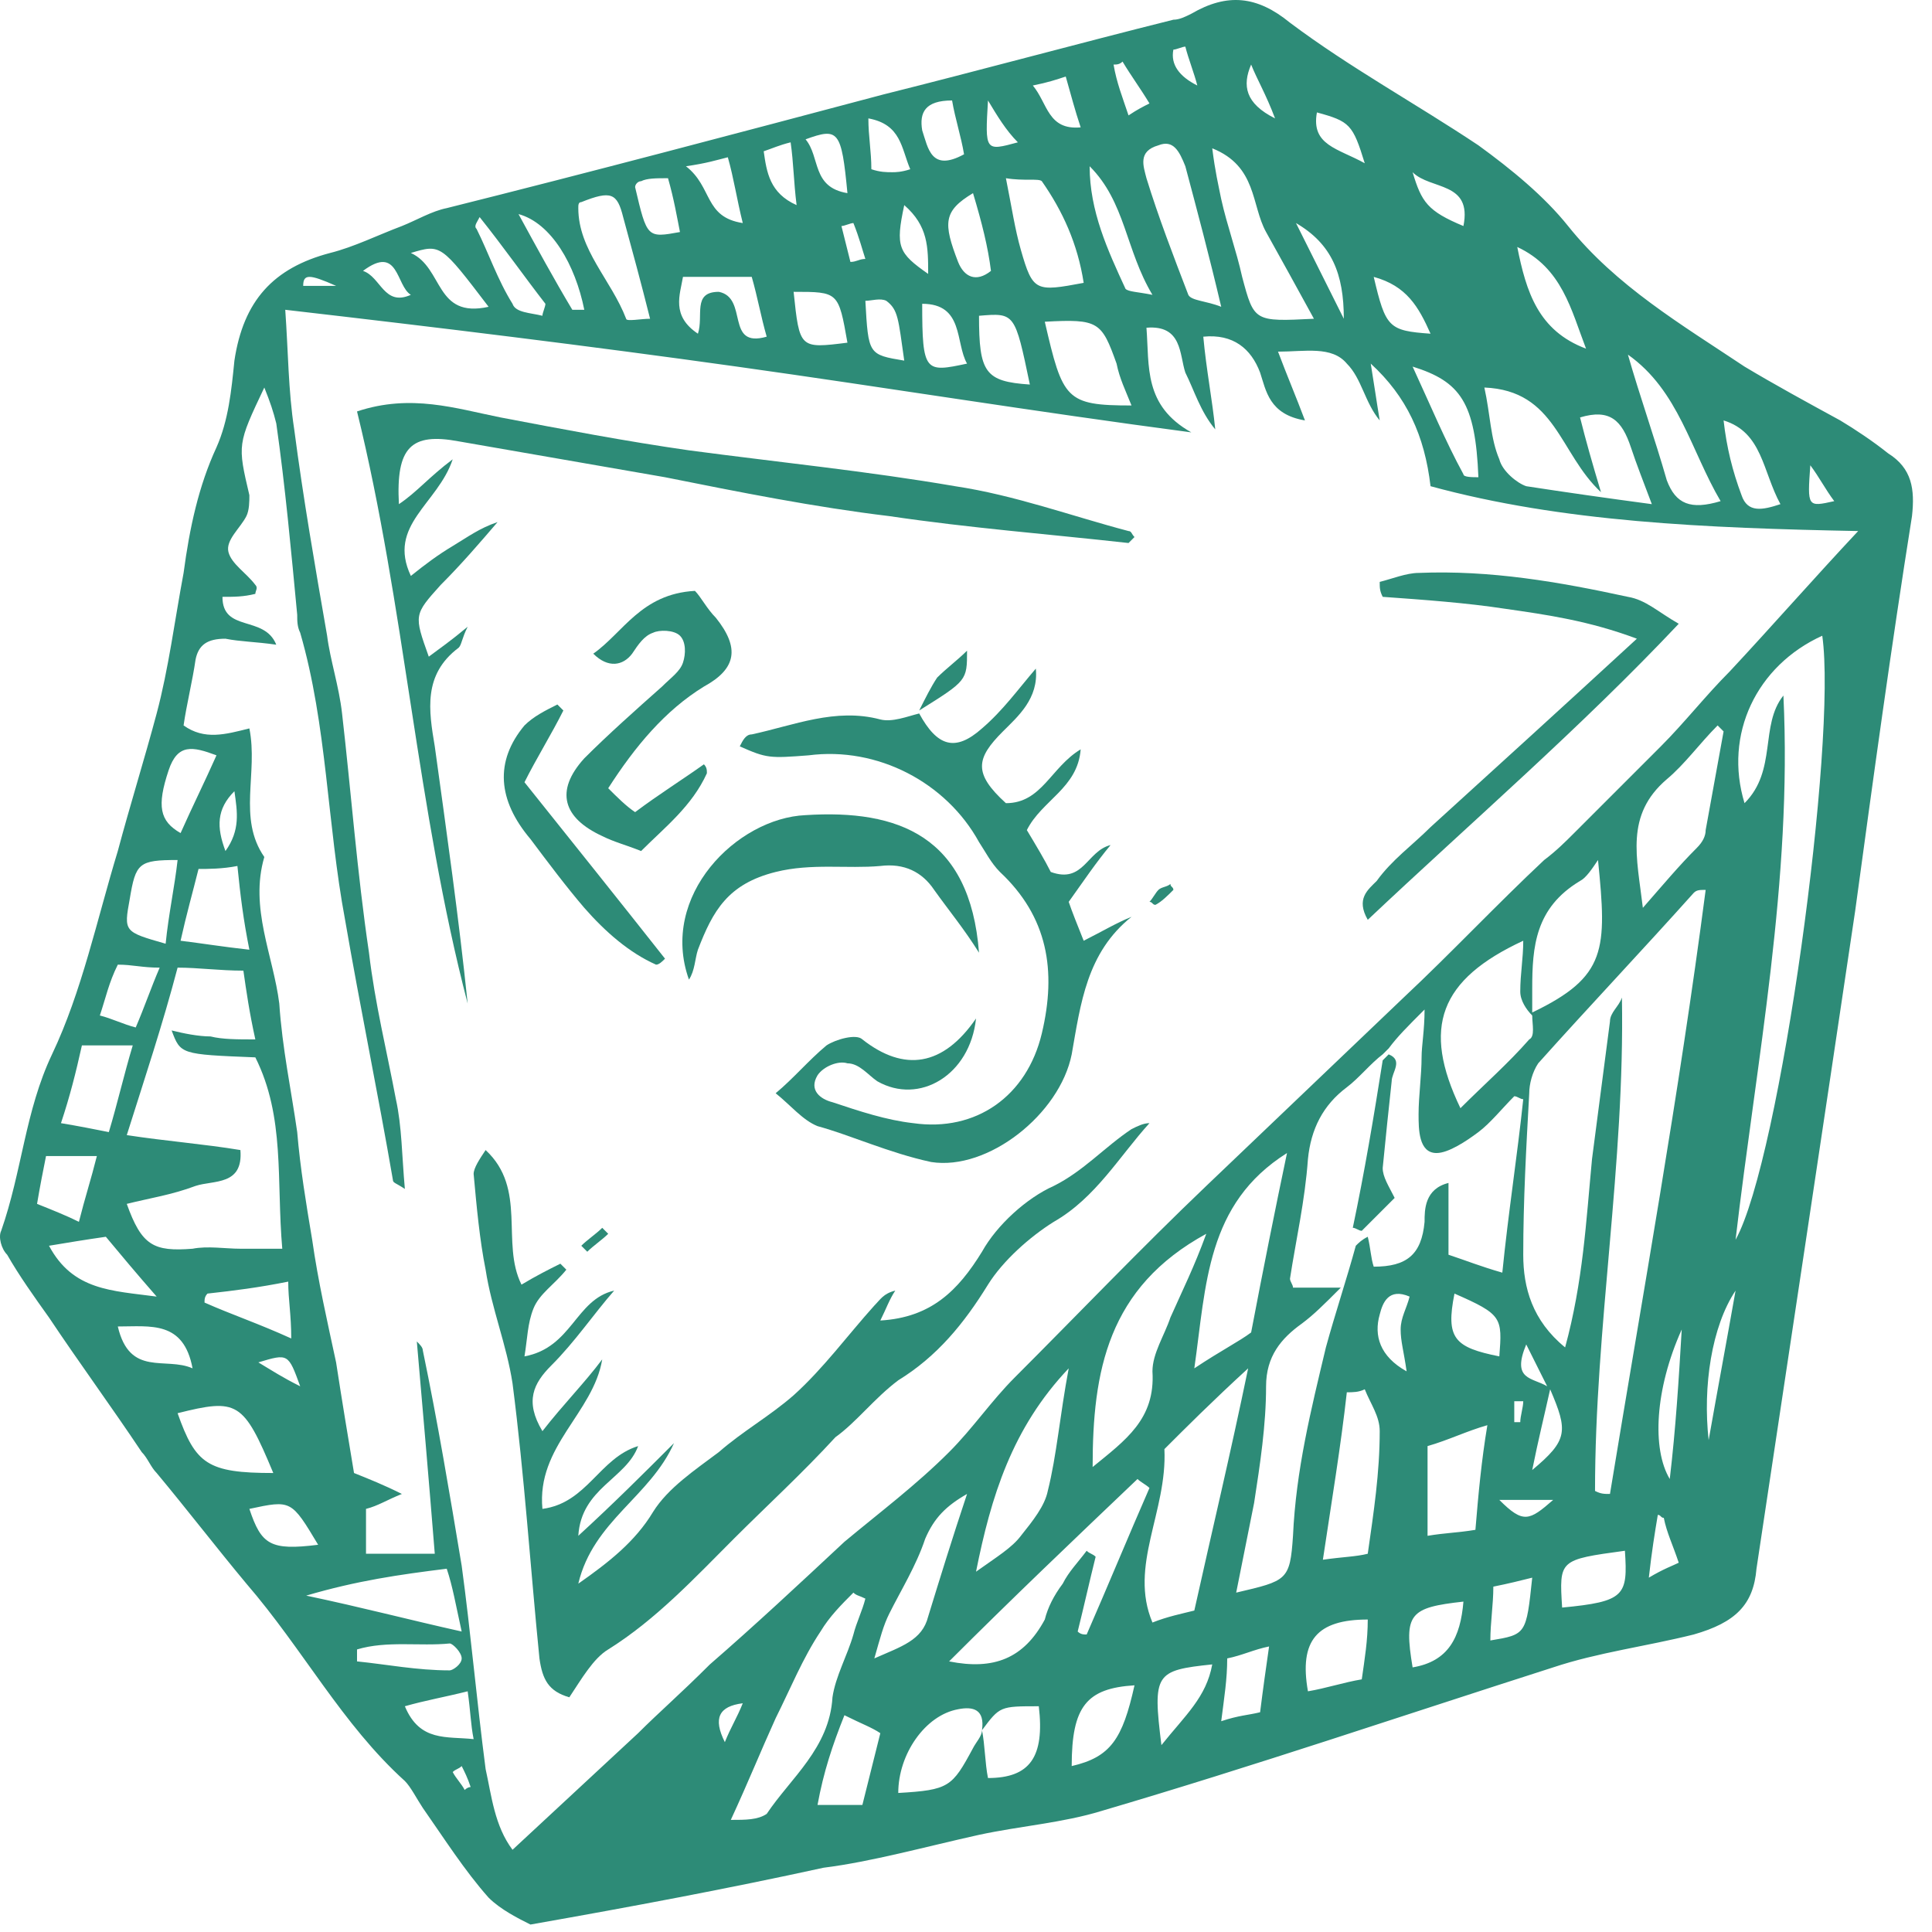 <?xml version="1.0" encoding="UTF-8"?> <svg xmlns="http://www.w3.org/2000/svg" width="79" height="79" viewBox="0 0 79 79" fill="none"> <path d="M40.032 75.027C41.744 74.66 43.456 74.538 45.045 74.049C51.281 72.215 57.395 70.136 63.509 68.18C65.343 67.568 67.299 67.324 69.256 66.835C70.968 66.346 71.701 65.612 71.823 64.145C73.168 55.219 74.513 46.293 75.859 37.244C76.592 31.864 77.326 26.484 78.182 21.104C78.304 20.003 78.182 19.148 77.204 18.536C76.592 18.047 75.859 17.558 75.247 17.191C73.902 16.457 72.557 15.724 71.334 14.99C68.766 13.278 66.076 11.689 64.12 9.243C63.142 8.02 61.797 6.92 60.452 5.942C57.884 4.23 55.194 2.763 52.748 0.929C51.404 -0.172 50.181 -0.294 48.713 0.562C48.469 0.684 48.224 0.806 47.98 0.806C44.067 1.784 40.032 2.885 36.119 3.863C30.128 5.453 24.136 7.042 18.267 8.51C17.656 8.632 17.044 8.999 16.433 9.243C15.455 9.61 14.476 10.099 13.498 10.344C11.175 10.955 9.952 12.3 9.585 14.746C9.463 15.968 9.341 17.191 8.852 18.292C8.118 19.881 7.751 21.593 7.507 23.427C7.14 25.384 6.895 27.34 6.406 29.174C5.917 31.008 5.306 32.965 4.817 34.799C3.961 37.611 3.349 40.546 2.127 43.113C1.026 45.437 0.904 47.882 0.048 50.328C-0.074 50.572 0.048 51.061 0.293 51.306C0.782 52.162 1.393 53.018 2.004 53.874C3.227 55.708 4.572 57.542 5.795 59.376C6.039 59.62 6.162 59.987 6.406 60.232C7.629 61.699 8.852 63.289 10.075 64.756C12.398 67.446 13.987 70.503 16.555 72.826C16.8 73.071 17.044 73.56 17.289 73.927C18.145 75.15 19.001 76.495 19.979 77.595C20.468 78.084 21.201 78.451 21.691 78.695C25.848 77.962 29.761 77.228 33.674 76.372C35.63 76.128 37.831 75.516 40.032 75.027ZM39.787 71.481C38.931 73.071 38.809 73.193 36.73 73.315C36.73 71.726 37.831 70.136 39.176 69.892C39.787 69.769 40.276 69.892 40.154 70.748C40.154 70.992 39.91 71.237 39.787 71.481ZM35.752 67.813C35.997 66.957 36.119 66.468 36.364 65.979C36.853 65.001 37.464 64.022 37.831 62.922C38.198 62.066 38.687 61.577 39.543 61.088C38.931 62.922 38.442 64.511 37.953 66.101C37.709 67.079 36.853 67.324 35.752 67.813ZM40.399 72.704C40.276 72.093 40.276 71.359 40.154 70.748C40.888 69.769 40.888 69.769 42.477 69.769C42.722 71.848 42.111 72.704 40.399 72.704ZM42.722 66.223C41.866 67.813 40.643 68.302 38.809 67.935C41.377 65.368 43.945 62.922 46.513 60.477C46.635 60.599 46.879 60.721 47.002 60.843C46.146 62.8 45.29 64.878 44.434 66.835C44.312 66.835 44.189 66.835 44.067 66.713C44.312 65.734 44.556 64.634 44.801 63.656C44.678 63.533 44.556 63.533 44.434 63.411C44.067 63.9 43.7 64.267 43.456 64.756C43.089 65.245 42.844 65.734 42.722 66.223ZM39.91 64.267C40.521 61.21 41.377 58.398 43.7 55.952C43.333 57.909 43.211 59.498 42.844 60.965C42.722 61.577 42.233 62.188 41.744 62.8C41.377 63.289 40.766 63.656 39.91 64.267ZM47.858 53.874C47.613 54.607 47.124 55.341 47.124 56.075C47.246 58.031 46.023 58.887 44.678 59.987C44.678 56.075 45.29 52.651 49.325 50.45C48.836 51.795 48.347 52.773 47.858 53.874ZM52.626 47.148C52.137 49.472 51.648 51.917 51.159 54.485C50.67 54.852 49.936 55.219 48.836 55.952C49.325 52.529 49.325 49.227 52.626 47.148ZM43.822 72.215C43.822 69.769 44.434 69.036 46.39 68.913C45.901 71.114 45.412 71.848 43.822 72.215ZM47.613 59.254C48.469 58.398 49.569 57.297 51.037 55.952C50.303 59.498 49.569 62.555 48.836 65.856C48.347 65.979 47.735 66.101 47.124 66.346C46.146 64.022 47.735 61.822 47.613 59.254ZM47.491 71.359C47.124 68.424 47.246 68.302 49.569 68.058C49.325 69.403 48.469 70.136 47.491 71.359ZM51.526 70.014C51.037 70.136 50.67 70.136 49.936 70.381C50.059 69.403 50.181 68.669 50.181 67.813C50.792 67.691 51.281 67.446 51.893 67.324C51.77 68.18 51.648 69.036 51.526 70.014ZM50.548 65.123C50.792 63.9 51.037 62.677 51.281 61.455C51.526 59.865 51.77 58.276 51.77 56.686C51.77 55.463 52.382 54.73 53.238 54.118C53.727 53.751 54.093 53.385 54.827 52.651C53.849 52.651 53.36 52.651 52.871 52.651C52.871 52.529 52.748 52.406 52.748 52.284C52.993 50.694 53.36 49.105 53.482 47.393C53.604 46.17 54.093 45.192 55.072 44.458C55.561 44.092 56.05 43.48 56.539 43.113C56.661 42.991 56.661 42.991 56.784 42.869C57.15 42.38 57.517 42.013 58.251 41.279C58.251 42.135 58.129 42.747 58.129 43.236C58.129 43.969 58.006 44.825 58.006 45.559C58.006 46.17 58.006 47.148 58.74 47.148C59.229 47.148 59.963 46.659 60.452 46.292C60.941 45.926 61.43 45.314 61.919 44.825C62.041 44.825 62.164 44.947 62.286 44.947C62.041 47.271 61.675 49.594 61.43 52.039C60.574 51.795 59.963 51.55 59.229 51.306C59.229 50.328 59.229 49.349 59.229 48.371C58.251 48.616 58.251 49.472 58.251 49.961C58.129 51.306 57.517 51.795 56.172 51.795C56.05 51.428 56.05 51.061 55.928 50.572C55.683 50.694 55.561 50.817 55.439 50.939C55.072 52.284 54.583 53.751 54.216 55.096C53.604 57.664 52.993 60.11 52.871 62.8C52.748 64.634 52.626 64.634 50.548 65.123ZM62.653 41.524C62.653 41.891 62.775 42.38 62.531 42.502C61.675 43.48 60.696 44.336 59.718 45.314C58.129 42.013 58.862 40.056 62.286 38.467C62.286 39.201 62.164 39.812 62.164 40.546C62.164 40.912 62.408 41.279 62.653 41.524ZM64.609 36.022C64.854 35.899 65.098 35.532 65.343 35.166C65.71 38.834 65.71 39.934 62.653 41.401C62.653 41.035 62.653 40.668 62.653 40.423C62.653 38.712 62.775 37.122 64.609 36.022ZM62.408 54.974C62.775 55.708 63.02 56.197 63.264 56.686C62.653 56.319 61.797 56.441 62.408 54.974ZM62.286 57.297C62.286 57.542 62.164 57.909 62.164 58.153C62.041 58.153 62.041 58.153 61.919 58.153C61.919 57.909 61.919 57.542 61.919 57.297C62.041 57.297 62.164 57.297 62.286 57.297ZM61.308 55.463C59.474 55.096 59.107 54.73 59.474 52.895C61.43 53.751 61.43 53.874 61.308 55.463ZM55.683 68.669C54.95 68.791 54.216 69.036 53.482 69.158C53.115 67.079 53.849 66.223 55.928 66.223C55.928 67.079 55.805 67.813 55.683 68.669ZM55.928 63.533C55.438 63.656 54.949 63.656 54.093 63.778C54.46 61.332 54.827 59.131 55.072 56.931C55.316 56.931 55.561 56.931 55.805 56.808C56.05 57.42 56.417 57.909 56.417 58.52C56.417 60.232 56.172 61.822 55.928 63.533ZM56.417 53.751C56.539 53.262 56.784 52.651 57.639 53.018C57.517 53.507 57.273 53.874 57.273 54.363C57.273 54.852 57.395 55.219 57.517 56.075C56.417 55.463 56.172 54.607 56.417 53.751ZM57.762 68.18C57.395 65.979 57.639 65.734 59.84 65.49C59.718 66.957 59.229 67.935 57.762 68.18ZM60.33 62.555C59.596 62.677 59.107 62.677 58.373 62.8C58.373 61.577 58.373 60.354 58.373 59.131C59.229 58.887 59.963 58.52 60.819 58.276C60.574 59.743 60.452 61.088 60.33 62.555ZM60.941 67.079C60.941 66.346 61.063 65.612 61.063 64.878C61.675 64.756 62.164 64.634 62.653 64.511C62.408 66.835 62.408 66.835 60.941 67.079ZM61.308 61.332C62.164 61.332 62.775 61.332 63.509 61.332C62.531 62.188 62.286 62.311 61.308 61.332ZM62.653 60.11C62.897 58.887 63.142 57.909 63.386 56.808C64.12 58.52 64.12 58.887 62.653 60.11ZM63.876 65.734C63.753 63.778 63.753 63.778 66.443 63.411C66.566 65.245 66.443 65.49 63.876 65.734ZM67.421 64.511C67.544 63.411 67.666 62.677 67.788 61.944C67.911 61.944 67.911 62.066 68.033 62.066C68.155 62.677 68.4 63.166 68.644 63.9C68.4 64.022 68.033 64.145 67.421 64.511ZM68.277 60.477C67.544 59.254 67.666 56.808 68.766 54.363C68.644 56.441 68.522 58.398 68.277 60.477ZM65.832 61.088C65.587 61.088 65.465 61.088 65.221 60.965C65.221 54.24 66.443 47.638 66.321 40.79C66.199 41.157 65.832 41.401 65.832 41.768C65.587 43.602 65.343 45.559 65.098 47.393C64.854 49.961 64.731 52.406 63.998 55.096C62.653 53.996 62.286 52.651 62.286 51.306C62.286 49.105 62.408 46.904 62.531 44.703C62.531 44.336 62.653 43.847 62.897 43.48C64.976 41.157 67.177 38.834 69.256 36.511C69.378 36.388 69.5 36.388 69.745 36.388C68.644 44.825 67.177 52.895 65.832 61.088ZM68.155 31.864C68.889 31.253 69.5 30.397 70.234 29.663C70.356 29.785 70.356 29.785 70.478 29.908C70.234 31.253 69.989 32.598 69.745 33.943C69.745 34.187 69.623 34.432 69.378 34.676C68.644 35.41 68.033 36.144 67.177 37.122C66.932 35.043 66.443 33.331 68.155 31.864ZM69.867 58.887C69.623 56.686 69.989 54.24 70.968 52.773C70.601 54.852 70.234 56.808 69.867 58.887ZM70.968 50.694C71.823 43.358 73.291 36.022 72.924 28.44C71.946 29.663 72.679 31.497 71.334 32.842C70.478 30.03 71.823 27.218 74.513 25.995C75.125 30.274 72.802 47.393 70.968 50.694ZM74.024 19.025C74.391 19.514 74.636 20.003 75.003 20.492C73.902 20.737 73.902 20.737 74.024 19.025ZM72.802 20.615C72.068 20.859 71.457 20.982 71.212 20.248C70.845 19.27 70.601 18.292 70.478 17.191C72.068 17.68 72.068 19.27 72.802 20.615ZM70.356 20.492C69.133 20.859 68.522 20.615 68.155 19.637C67.666 17.925 67.055 16.213 66.566 14.501C68.644 15.968 69.133 18.414 70.356 20.492ZM64.854 14.257C62.897 13.523 62.408 11.933 62.041 10.099C63.876 10.955 64.242 12.667 64.854 14.257ZM65.465 20.126C65.098 18.903 64.854 18.047 64.609 17.069C65.832 16.702 66.321 17.191 66.688 18.292C66.932 19.025 67.177 19.637 67.544 20.615C65.71 20.37 63.998 20.126 62.408 19.881C62.041 19.759 61.43 19.27 61.308 18.781C60.941 17.925 60.941 16.947 60.696 15.846C63.631 15.968 63.753 18.536 65.465 20.126ZM60.452 19.514C60.207 19.514 59.84 19.514 59.84 19.392C59.107 18.047 58.495 16.58 57.762 14.99C59.718 15.601 60.33 16.457 60.452 19.514ZM59.84 9.243C58.373 8.632 58.129 8.265 57.762 7.042C58.495 7.776 60.207 7.409 59.84 9.243ZM58.495 13.645C56.784 13.523 56.661 13.401 56.172 11.322C57.517 11.689 58.006 12.545 58.495 13.645ZM53.849 4.597C55.194 4.964 55.316 5.086 55.805 6.675C54.705 6.064 53.604 5.942 53.849 4.597ZM54.949 13.034C54.338 11.811 53.727 10.588 52.993 9.121C54.46 9.977 54.949 11.2 54.949 13.034ZM51.159 2.64C51.404 3.252 51.77 3.863 52.137 4.841C50.914 4.23 50.792 3.496 51.159 2.64ZM51.77 9.488C52.382 10.588 52.993 11.689 53.727 13.034C51.281 13.156 51.281 13.156 50.792 11.322C50.548 10.221 50.181 9.243 49.936 8.143C49.814 7.531 49.692 7.042 49.569 6.064C51.404 6.798 51.159 8.387 51.77 9.488ZM47.98 2.029C48.102 2.029 48.347 1.907 48.469 1.907C48.591 2.396 48.836 3.007 48.958 3.496C48.224 3.129 47.858 2.64 47.98 2.029ZM48.469 6.798C48.958 8.632 49.447 10.466 49.936 12.545C49.325 12.3 48.713 12.3 48.591 12.056C47.98 10.466 47.368 8.876 46.879 7.287C46.757 6.798 46.513 6.186 47.368 5.942C47.98 5.697 48.224 6.186 48.469 6.798ZM45.901 2.518C46.268 3.129 46.635 3.619 47.002 4.23C46.757 4.352 46.513 4.474 46.146 4.719C45.901 3.985 45.657 3.374 45.534 2.64C45.657 2.64 45.779 2.64 45.901 2.518ZM47.124 12.056C46.513 11.933 46.146 11.933 46.023 11.811C45.29 10.221 44.556 8.632 44.556 6.798C46.023 8.265 46.023 10.221 47.124 12.056ZM46.268 16.58C43.578 16.58 43.456 16.335 42.722 13.156C44.923 13.034 45.045 13.156 45.657 14.868C45.779 15.479 46.023 15.968 46.268 16.58ZM41.744 10.221C41.499 9.366 41.377 8.51 41.132 7.287C41.866 7.409 42.477 7.287 42.6 7.409C43.456 8.632 44.067 9.977 44.312 11.566C42.355 11.933 42.233 11.933 41.744 10.221ZM42.111 15.724C40.276 15.601 40.032 15.235 40.032 12.912C41.499 12.789 41.499 12.789 42.111 15.724ZM43.578 3.129C43.822 3.985 43.945 4.474 44.189 5.208C42.844 5.33 42.844 4.23 42.233 3.496C42.844 3.374 43.211 3.252 43.578 3.129ZM41.621 5.82C40.276 6.186 40.276 6.186 40.399 4.108C40.766 4.719 41.132 5.33 41.621 5.82ZM40.521 11.077C39.91 11.566 39.42 11.322 39.176 10.71C38.565 9.121 38.565 8.632 39.787 7.898C40.154 9.121 40.399 10.099 40.521 11.077ZM36.975 8.387C37.953 9.243 37.953 10.099 37.953 11.2C36.73 10.344 36.608 10.099 36.975 8.387ZM36.975 14.746C35.508 14.501 35.508 14.501 35.385 12.3C35.63 12.3 35.997 12.178 36.241 12.3C36.73 12.667 36.73 13.034 36.975 14.746ZM39.543 14.868C37.831 15.235 37.709 15.235 37.709 12.422C39.42 12.422 39.054 14.012 39.543 14.868ZM38.931 4.108C39.054 4.841 39.298 5.575 39.42 6.309C38.075 7.042 37.953 6.064 37.709 5.33C37.586 4.597 37.831 4.108 38.931 4.108ZM37.22 6.92C36.853 7.042 36.608 7.042 36.486 7.042C36.241 7.042 35.997 7.042 35.63 6.92C35.63 6.186 35.508 5.575 35.508 4.841C36.853 5.086 36.853 6.064 37.22 6.92ZM35.385 10.588C35.141 10.588 35.019 10.71 34.774 10.71C34.652 10.221 34.529 9.732 34.407 9.243C34.529 9.243 34.774 9.121 34.896 9.121C35.141 9.732 35.263 10.221 35.385 10.588ZM34.652 14.012C32.695 14.257 32.695 14.257 32.451 11.933C34.285 11.933 34.285 11.933 34.652 14.012ZM34.652 7.898C33.184 7.654 33.551 6.431 32.94 5.697C34.285 5.208 34.407 5.33 34.652 7.898ZM32.329 5.82C32.451 6.675 32.451 7.409 32.573 8.387C31.473 7.898 31.35 7.042 31.228 6.186C31.595 6.064 31.84 5.942 32.329 5.82ZM29.761 6.431C30.005 7.287 30.128 8.143 30.372 9.121C28.783 8.876 29.149 7.654 28.049 6.798C28.905 6.675 29.272 6.553 29.761 6.431ZM27.927 11.322C28.905 11.322 29.761 11.322 30.739 11.322C30.984 12.178 31.106 12.912 31.35 13.767C29.639 14.257 30.617 12.178 29.394 11.933C28.294 11.933 28.783 12.912 28.538 13.645C27.438 12.912 27.804 12.056 27.927 11.322ZM26.215 7.409C26.459 7.287 26.826 7.287 27.315 7.287C27.56 8.143 27.682 8.876 27.804 9.488C26.459 9.732 26.459 9.732 25.97 7.654C25.97 7.531 26.093 7.409 26.215 7.409ZM23.769 8.265C24.992 7.776 25.237 7.898 25.481 8.876C25.848 10.221 26.215 11.566 26.582 13.034C26.215 13.034 25.603 13.156 25.603 13.034C24.992 11.444 23.647 10.221 23.647 8.51C23.647 8.387 23.647 8.265 23.769 8.265ZM23.892 12.667C23.769 12.667 23.402 12.667 23.402 12.667C22.669 11.444 21.935 10.099 21.202 8.754C22.547 9.121 23.525 10.833 23.892 12.667ZM19.612 8.876C20.59 10.099 21.446 11.322 22.302 12.422C22.302 12.545 22.18 12.789 22.18 12.912C21.691 12.789 21.079 12.789 20.957 12.422C20.346 11.444 19.979 10.344 19.49 9.366C19.367 9.243 19.49 9.121 19.612 8.876ZM19.979 12.545C17.778 13.034 18.145 10.955 16.8 10.344C18.022 9.977 18.022 9.977 19.979 12.545ZM16.8 12.056C15.699 12.545 15.577 11.322 14.843 11.077C16.311 9.977 16.188 11.689 16.8 12.056ZM13.743 11.689C13.254 11.689 12.887 11.689 12.398 11.689C12.398 11.2 12.642 11.2 13.743 11.689ZM6.895 31.497C7.262 30.397 7.874 30.519 8.852 30.886C8.363 31.986 7.874 32.965 7.384 34.065C6.529 33.576 6.406 32.965 6.895 31.497ZM9.708 35.41C9.83 36.633 9.952 37.611 10.197 38.834C9.096 38.712 8.363 38.589 7.384 38.467C7.629 37.367 7.874 36.511 8.118 35.532C8.485 35.532 9.096 35.532 9.708 35.41ZM9.585 32.353C9.708 33.209 9.83 33.943 9.219 34.799C8.852 33.821 8.852 33.087 9.585 32.353ZM10.441 43.236C11.664 45.681 11.297 48.249 11.542 51.061C10.93 51.061 10.441 51.061 9.83 51.061C9.219 51.061 8.485 50.939 7.874 51.061C6.284 51.184 5.795 50.939 5.184 49.227C6.162 48.983 7.018 48.86 7.996 48.493C8.729 48.249 9.952 48.493 9.83 47.026C8.363 46.782 6.773 46.659 5.184 46.415C5.917 44.092 6.651 41.891 7.262 39.567C8.118 39.567 8.974 39.69 9.952 39.69C10.075 40.546 10.197 41.402 10.441 42.502C9.708 42.502 9.096 42.502 8.607 42.38C8.118 42.38 7.507 42.258 7.018 42.135C7.384 43.113 7.384 43.113 10.441 43.236ZM8.363 53.262C8.363 53.14 8.363 53.018 8.485 52.895C9.585 52.773 10.564 52.651 11.786 52.406C11.786 53.14 11.909 53.751 11.909 54.73C10.564 54.118 9.463 53.751 8.363 53.262ZM12.275 56.686C11.542 56.319 11.175 56.075 10.564 55.708C11.786 55.341 11.786 55.341 12.275 56.686ZM5.306 36.755C5.55 35.288 5.673 35.166 7.262 35.166C7.14 36.266 6.895 37.367 6.773 38.589C5.061 38.1 5.061 38.1 5.306 36.755ZM4.817 39.445C5.428 39.445 5.795 39.567 6.529 39.567C6.162 40.423 5.917 41.157 5.55 42.013C5.061 41.891 4.572 41.646 4.083 41.524C4.328 40.79 4.45 40.179 4.817 39.445ZM3.349 42.747C4.083 42.747 4.694 42.747 5.428 42.747C5.061 43.969 4.817 45.07 4.45 46.292C3.838 46.17 3.227 46.048 2.493 45.926C2.86 44.825 3.105 43.847 3.349 42.747ZM1.515 49.227C1.638 48.493 1.76 47.882 1.882 47.271C2.616 47.271 3.227 47.271 3.961 47.271C3.716 48.249 3.472 48.983 3.227 49.961C2.738 49.716 2.127 49.472 1.515 49.227ZM2.004 50.939C2.738 50.817 3.472 50.694 4.328 50.572C4.939 51.306 5.55 52.039 6.406 53.018C4.572 52.773 2.983 52.773 2.004 50.939ZM4.817 54.24C6.162 54.24 7.507 53.996 7.874 55.952C6.773 55.463 5.306 56.319 4.817 54.24ZM7.262 57.786C9.708 57.175 9.952 57.297 11.175 60.232C8.485 60.232 7.996 59.865 7.262 57.786ZM10.197 61.699C11.909 61.332 11.909 61.332 13.009 63.166C11.053 63.411 10.686 63.166 10.197 61.699ZM18.267 64.145C18.512 64.878 18.634 65.612 18.878 66.713C16.677 66.223 14.843 65.734 12.52 65.245C14.599 64.634 16.311 64.389 18.267 64.145ZM14.599 67.935C14.599 67.813 14.599 67.568 14.599 67.446C15.821 67.079 17.166 67.324 18.389 67.202C18.512 67.202 18.878 67.568 18.878 67.813C18.878 68.058 18.512 68.302 18.389 68.302C17.044 68.302 15.821 68.058 14.599 67.935ZM19.001 73.193C18.878 72.948 18.634 72.704 18.512 72.459C18.634 72.337 18.756 72.337 18.878 72.215C19.001 72.459 19.123 72.704 19.245 73.071C19.245 73.071 19.123 73.071 19.001 73.193ZM16.555 69.769C17.411 69.525 18.145 69.403 19.123 69.158C19.245 70.014 19.245 70.503 19.367 71.114C18.267 70.992 17.166 71.237 16.555 69.769ZM26.093 70.87C24.381 72.459 22.669 74.049 20.957 75.638C20.223 74.66 20.101 73.438 19.857 72.337C19.49 69.525 19.245 66.713 18.878 64.022C18.389 61.088 17.9 58.153 17.289 55.219C17.289 55.096 17.166 54.974 17.044 54.852C17.289 57.664 17.533 60.477 17.778 63.533C16.922 63.533 15.944 63.533 14.966 63.533C14.966 62.922 14.966 62.311 14.966 61.699C15.455 61.577 15.821 61.332 16.433 61.088C15.699 60.721 15.088 60.477 14.476 60.232C14.232 58.765 13.987 57.297 13.743 55.708C13.376 53.996 13.009 52.406 12.765 50.694C12.52 49.227 12.275 47.76 12.153 46.292C11.909 44.581 11.542 42.869 11.42 41.035C11.175 39.078 10.197 37.122 10.808 35.043C9.708 33.454 10.564 31.62 10.197 29.785C9.219 30.03 8.363 30.274 7.507 29.663C7.629 28.807 7.874 27.829 7.996 26.973C8.118 26.362 8.485 26.117 9.219 26.117C9.83 26.239 10.441 26.239 11.297 26.362C10.808 25.139 9.096 25.873 9.096 24.405C9.585 24.405 9.952 24.405 10.441 24.283C10.441 24.161 10.564 24.038 10.441 23.916C10.075 23.427 9.463 23.06 9.341 22.571C9.219 22.082 9.83 21.593 10.075 21.104C10.197 20.859 10.197 20.492 10.197 20.248C9.708 18.169 9.708 18.169 10.808 15.846C11.053 16.457 11.175 16.824 11.297 17.313C11.664 19.881 11.909 22.571 12.153 25.139C12.153 25.384 12.153 25.628 12.275 25.873C13.376 29.663 13.376 33.698 14.11 37.611C14.721 41.157 15.455 44.703 16.066 48.249C16.066 48.371 16.188 48.371 16.555 48.616C16.433 47.271 16.433 46.048 16.188 44.947C15.821 42.991 15.332 41.035 15.088 38.956C14.599 35.655 14.354 32.353 13.987 29.174C13.865 28.074 13.498 26.973 13.376 25.995C12.887 23.183 12.398 20.37 12.031 17.558C11.786 15.968 11.786 14.379 11.664 12.667C18.022 13.401 24.014 14.134 30.128 14.99C36.241 15.846 42.233 16.824 48.713 17.68C46.757 16.58 47.002 14.99 46.879 13.401C48.347 13.278 48.224 14.501 48.469 15.235C48.836 15.968 49.08 16.824 49.692 17.558C49.569 16.335 49.325 15.112 49.203 13.767C50.425 13.645 51.159 14.257 51.526 15.235C51.77 15.968 51.893 16.947 53.36 17.191C52.993 16.213 52.626 15.357 52.259 14.379C53.36 14.379 54.46 14.134 55.072 14.868C55.683 15.479 55.805 16.457 56.417 17.191C56.294 16.457 56.172 15.601 56.05 14.868C57.517 16.213 58.251 17.802 58.495 19.881C63.876 21.349 69.745 21.593 75.981 21.715C74.147 23.672 72.435 25.628 70.723 27.462C69.745 28.44 68.889 29.541 67.911 30.519C66.688 31.742 65.465 32.965 64.365 34.065C63.998 34.432 63.631 34.799 63.142 35.166C61.185 37 59.351 38.956 57.395 40.79C54.705 43.358 52.015 45.926 49.325 48.493C46.635 51.061 44.067 53.751 41.499 56.319C40.521 57.297 39.787 58.398 38.809 59.376C37.464 60.721 35.997 61.822 34.529 63.044C32.695 64.756 30.861 66.468 29.027 68.058C27.804 69.28 26.948 70.014 26.093 70.87ZM30.372 69.647C30.128 70.258 29.883 70.625 29.639 71.237C29.149 70.258 29.394 69.769 30.372 69.647ZM29.883 74.416C30.617 72.826 31.106 71.603 31.717 70.258C32.329 69.036 32.818 67.813 33.551 66.713C33.918 66.101 34.407 65.612 34.896 65.123C35.019 65.245 35.141 65.245 35.385 65.368C35.263 65.857 35.019 66.346 34.896 66.835C34.652 67.691 34.163 68.547 34.04 69.403C33.918 71.481 32.329 72.704 31.35 74.171C30.984 74.416 30.494 74.416 29.883 74.416ZM34.529 70.136C35.263 70.503 35.63 70.625 35.997 70.87C35.752 71.848 35.508 72.826 35.263 73.804C34.652 73.804 34.163 73.804 33.429 73.804C33.674 72.459 34.04 71.359 34.529 70.136Z" fill="#2D8B77"></path> <path d="M57.028 48.983C56.783 48.493 56.539 48.127 56.539 47.76C56.661 46.537 56.783 45.314 56.906 44.214C56.906 43.847 57.395 43.358 56.783 43.113C56.661 43.236 56.661 43.236 56.539 43.358C56.172 45.681 55.805 47.882 55.316 50.205C55.438 50.205 55.561 50.328 55.683 50.328C56.172 49.839 56.661 49.349 57.028 48.983Z" fill="#2D8B77"></path> <path d="M36.73 56.441C38.32 55.463 39.42 54.118 40.399 52.529C41.01 51.55 42.111 50.572 43.089 49.961C44.801 48.983 45.779 47.271 47.002 45.926C46.757 45.926 46.513 46.048 46.268 46.17C45.167 46.904 44.312 47.882 43.089 48.493C41.988 48.983 40.766 50.083 40.154 51.184C39.176 52.773 38.075 53.874 35.997 53.996C36.241 53.507 36.364 53.14 36.608 52.773C36.119 52.895 35.997 53.14 35.752 53.385C34.652 54.607 33.674 55.952 32.451 57.053C31.473 57.909 30.372 58.52 29.394 59.376C28.416 60.11 27.315 60.843 26.704 61.822C25.97 63.044 24.87 63.9 23.647 64.756C24.258 62.188 26.582 61.21 27.56 59.009C26.337 60.232 25.114 61.455 23.647 62.8C23.769 60.843 25.604 60.476 26.093 59.131C24.503 59.62 24.014 61.455 22.18 61.699C21.935 59.131 24.258 57.786 24.625 55.585C23.892 56.564 23.036 57.42 22.18 58.52C21.446 57.297 21.813 56.564 22.547 55.83C23.525 54.852 24.258 53.751 25.114 52.773C23.525 53.14 23.402 55.096 21.446 55.463C21.568 54.73 21.568 54.118 21.813 53.507C22.058 52.895 22.669 52.529 23.158 51.917C23.036 51.795 23.036 51.795 22.913 51.673C22.424 51.917 21.935 52.162 21.324 52.529C20.468 50.817 21.568 48.616 19.857 47.026C19.612 47.393 19.367 47.76 19.367 48.004C19.49 49.349 19.612 50.694 19.857 51.917C20.101 53.507 20.712 54.974 20.957 56.564C21.446 60.354 21.691 64.145 22.058 67.813C22.18 68.669 22.424 69.158 23.28 69.403C23.769 68.669 24.258 67.813 24.87 67.446C26.826 66.223 28.416 64.511 30.005 62.922C31.35 61.577 32.818 60.232 34.163 58.765C35.019 58.153 35.752 57.175 36.73 56.441Z" fill="#2D8B77"></path> <path d="M38.075 47.515C40.399 47.882 43.333 45.559 43.822 43.113C44.189 41.035 44.434 38.956 46.268 37.489C45.657 37.733 45.045 38.1 44.312 38.467C44.067 37.856 43.822 37.244 43.7 36.877C44.312 36.022 44.801 35.288 45.412 34.554C44.434 34.799 44.312 36.144 42.967 35.655C42.722 35.166 42.355 34.554 41.988 33.943C42.6 32.72 44.067 32.231 44.189 30.641C42.967 31.375 42.6 32.842 41.132 32.842C39.787 31.62 39.91 31.008 41.01 29.908C41.621 29.296 42.477 28.563 42.355 27.34C41.621 28.196 41.01 29.052 40.154 29.785C39.054 30.764 38.32 30.519 37.586 29.174C37.097 29.296 36.486 29.541 35.997 29.419C34.163 28.93 32.451 29.663 30.739 30.03C30.494 30.03 30.372 30.275 30.25 30.519C31.35 31.008 31.473 31.008 33.062 30.886C35.874 30.519 38.687 31.986 40.032 34.432C40.276 34.799 40.521 35.288 40.888 35.655C42.844 37.489 43.211 39.69 42.6 42.258C41.988 44.825 39.91 46.293 37.342 45.926C36.241 45.803 35.141 45.437 34.04 45.07C33.551 44.948 33.062 44.581 33.429 43.969C33.674 43.602 34.285 43.358 34.652 43.48C35.141 43.48 35.508 43.969 35.874 44.214C37.586 45.192 39.665 43.969 39.91 41.646C38.565 43.602 36.975 43.847 35.263 42.502C35.019 42.258 34.163 42.502 33.796 42.747C33.062 43.358 32.451 44.092 31.717 44.703C32.328 45.192 32.818 45.803 33.429 46.048C34.774 46.415 36.364 47.148 38.075 47.515Z" fill="#2D8B77"></path> <path d="M18.756 26.484C18.878 26.362 18.878 26.117 19.123 25.628C18.389 26.239 18.022 26.484 17.533 26.851C16.922 25.139 16.922 25.139 18.022 23.916C18.878 23.06 19.612 22.204 20.346 21.348C19.612 21.593 19.123 21.96 18.511 22.327C17.9 22.694 17.411 23.06 16.8 23.549C15.821 21.471 17.9 20.615 18.511 18.781C17.533 19.514 17.044 20.126 16.311 20.615C16.188 18.292 16.8 17.68 18.756 18.047C21.568 18.536 24.381 19.025 27.193 19.514C30.25 20.126 33.307 20.737 36.364 21.104C39.665 21.593 42.844 21.837 46.146 22.204C46.146 22.204 46.268 22.082 46.39 21.96C46.268 21.837 46.268 21.715 46.146 21.715C43.822 21.104 41.499 20.248 39.054 19.881C35.508 19.27 31.839 18.903 28.171 18.414C25.603 18.047 23.036 17.558 20.468 17.069C18.634 16.702 16.8 16.091 14.599 16.824C16.555 24.772 17.044 33.087 19.123 41.035C18.756 37.489 18.267 34.065 17.778 30.519C17.533 29.052 17.289 27.584 18.756 26.484Z" fill="#2D8B77"></path> <path d="M68.644 25.506C67.788 25.017 67.299 24.528 66.566 24.405C63.753 23.794 60.941 23.305 58.006 23.427C57.517 23.427 56.906 23.672 56.417 23.794C56.417 24.038 56.417 24.161 56.539 24.405C58.251 24.528 59.963 24.65 61.552 24.894C63.264 25.139 64.976 25.384 66.932 26.117C63.876 28.93 61.185 31.375 58.495 33.821C57.762 34.554 56.906 35.166 56.294 36.022C55.928 36.388 55.438 36.755 55.928 37.611C60.207 33.576 64.609 29.785 68.644 25.506Z" fill="#2D8B77"></path> <path d="M28.783 31.253C27.927 31.864 26.948 32.475 25.97 33.209C25.604 32.965 25.237 32.598 24.87 32.231C25.97 30.519 27.193 29.052 28.783 28.074C30.128 27.34 30.25 26.484 29.272 25.261C28.905 24.894 28.66 24.405 28.416 24.161C26.215 24.283 25.481 25.873 24.259 26.729C24.87 27.34 25.481 27.218 25.848 26.729C26.093 26.362 26.337 25.995 26.704 25.873C26.948 25.75 27.56 25.75 27.804 25.995C28.049 26.239 28.049 26.729 27.927 27.095C27.805 27.462 27.438 27.707 27.071 28.074C25.97 29.052 24.87 30.03 23.892 31.008C22.669 32.353 23.036 33.454 24.625 34.187C25.114 34.432 25.604 34.554 26.215 34.799C27.193 33.821 28.294 32.965 28.905 31.619C28.905 31.497 28.905 31.375 28.783 31.253Z" fill="#2D8B77"></path> <path d="M28.538 38.834C29.149 37.244 29.761 36.144 31.717 35.655C33.184 35.288 34.652 35.532 35.997 35.41C36.975 35.288 37.709 35.655 38.198 36.388C38.809 37.244 39.42 37.978 40.032 38.956C39.665 34.187 36.73 33.087 32.94 33.331C30.128 33.454 26.948 36.633 28.171 40.056C28.416 39.69 28.416 39.201 28.538 38.834Z" fill="#2D8B77"></path> <path d="M27.193 39.201C25.359 36.877 23.402 34.432 21.446 31.986C21.935 31.008 22.547 30.03 23.036 29.052C22.913 28.93 22.913 28.93 22.791 28.807C22.302 29.052 21.813 29.296 21.446 29.663C20.223 31.13 20.346 32.72 21.691 34.31C22.424 35.288 23.158 36.266 23.892 37.122C24.748 38.1 25.726 38.956 26.826 39.445C26.948 39.445 27.071 39.323 27.193 39.201Z" fill="#2D8B77"></path> <path d="M39.543 26.606C39.176 26.973 38.687 27.34 38.32 27.707C38.075 28.074 37.831 28.563 37.586 29.052C39.543 27.829 39.543 27.829 39.543 26.606Z" fill="#2D8B77"></path> <path d="M24.014 51.184C24.259 50.939 24.625 50.695 24.87 50.45C24.748 50.328 24.748 50.328 24.625 50.206C24.381 50.45 24.014 50.695 23.769 50.939C23.892 51.061 23.892 51.061 24.014 51.184Z" fill="#2D8B77"></path> <path d="M47.98 36.388C47.98 36.266 47.858 36.266 47.858 36.144C47.735 36.266 47.491 36.266 47.368 36.388C47.246 36.511 47.124 36.755 47.002 36.877C47.124 36.877 47.124 37 47.246 37C47.491 36.877 47.735 36.633 47.98 36.388Z" fill="#2D8B77"></path> </svg> 